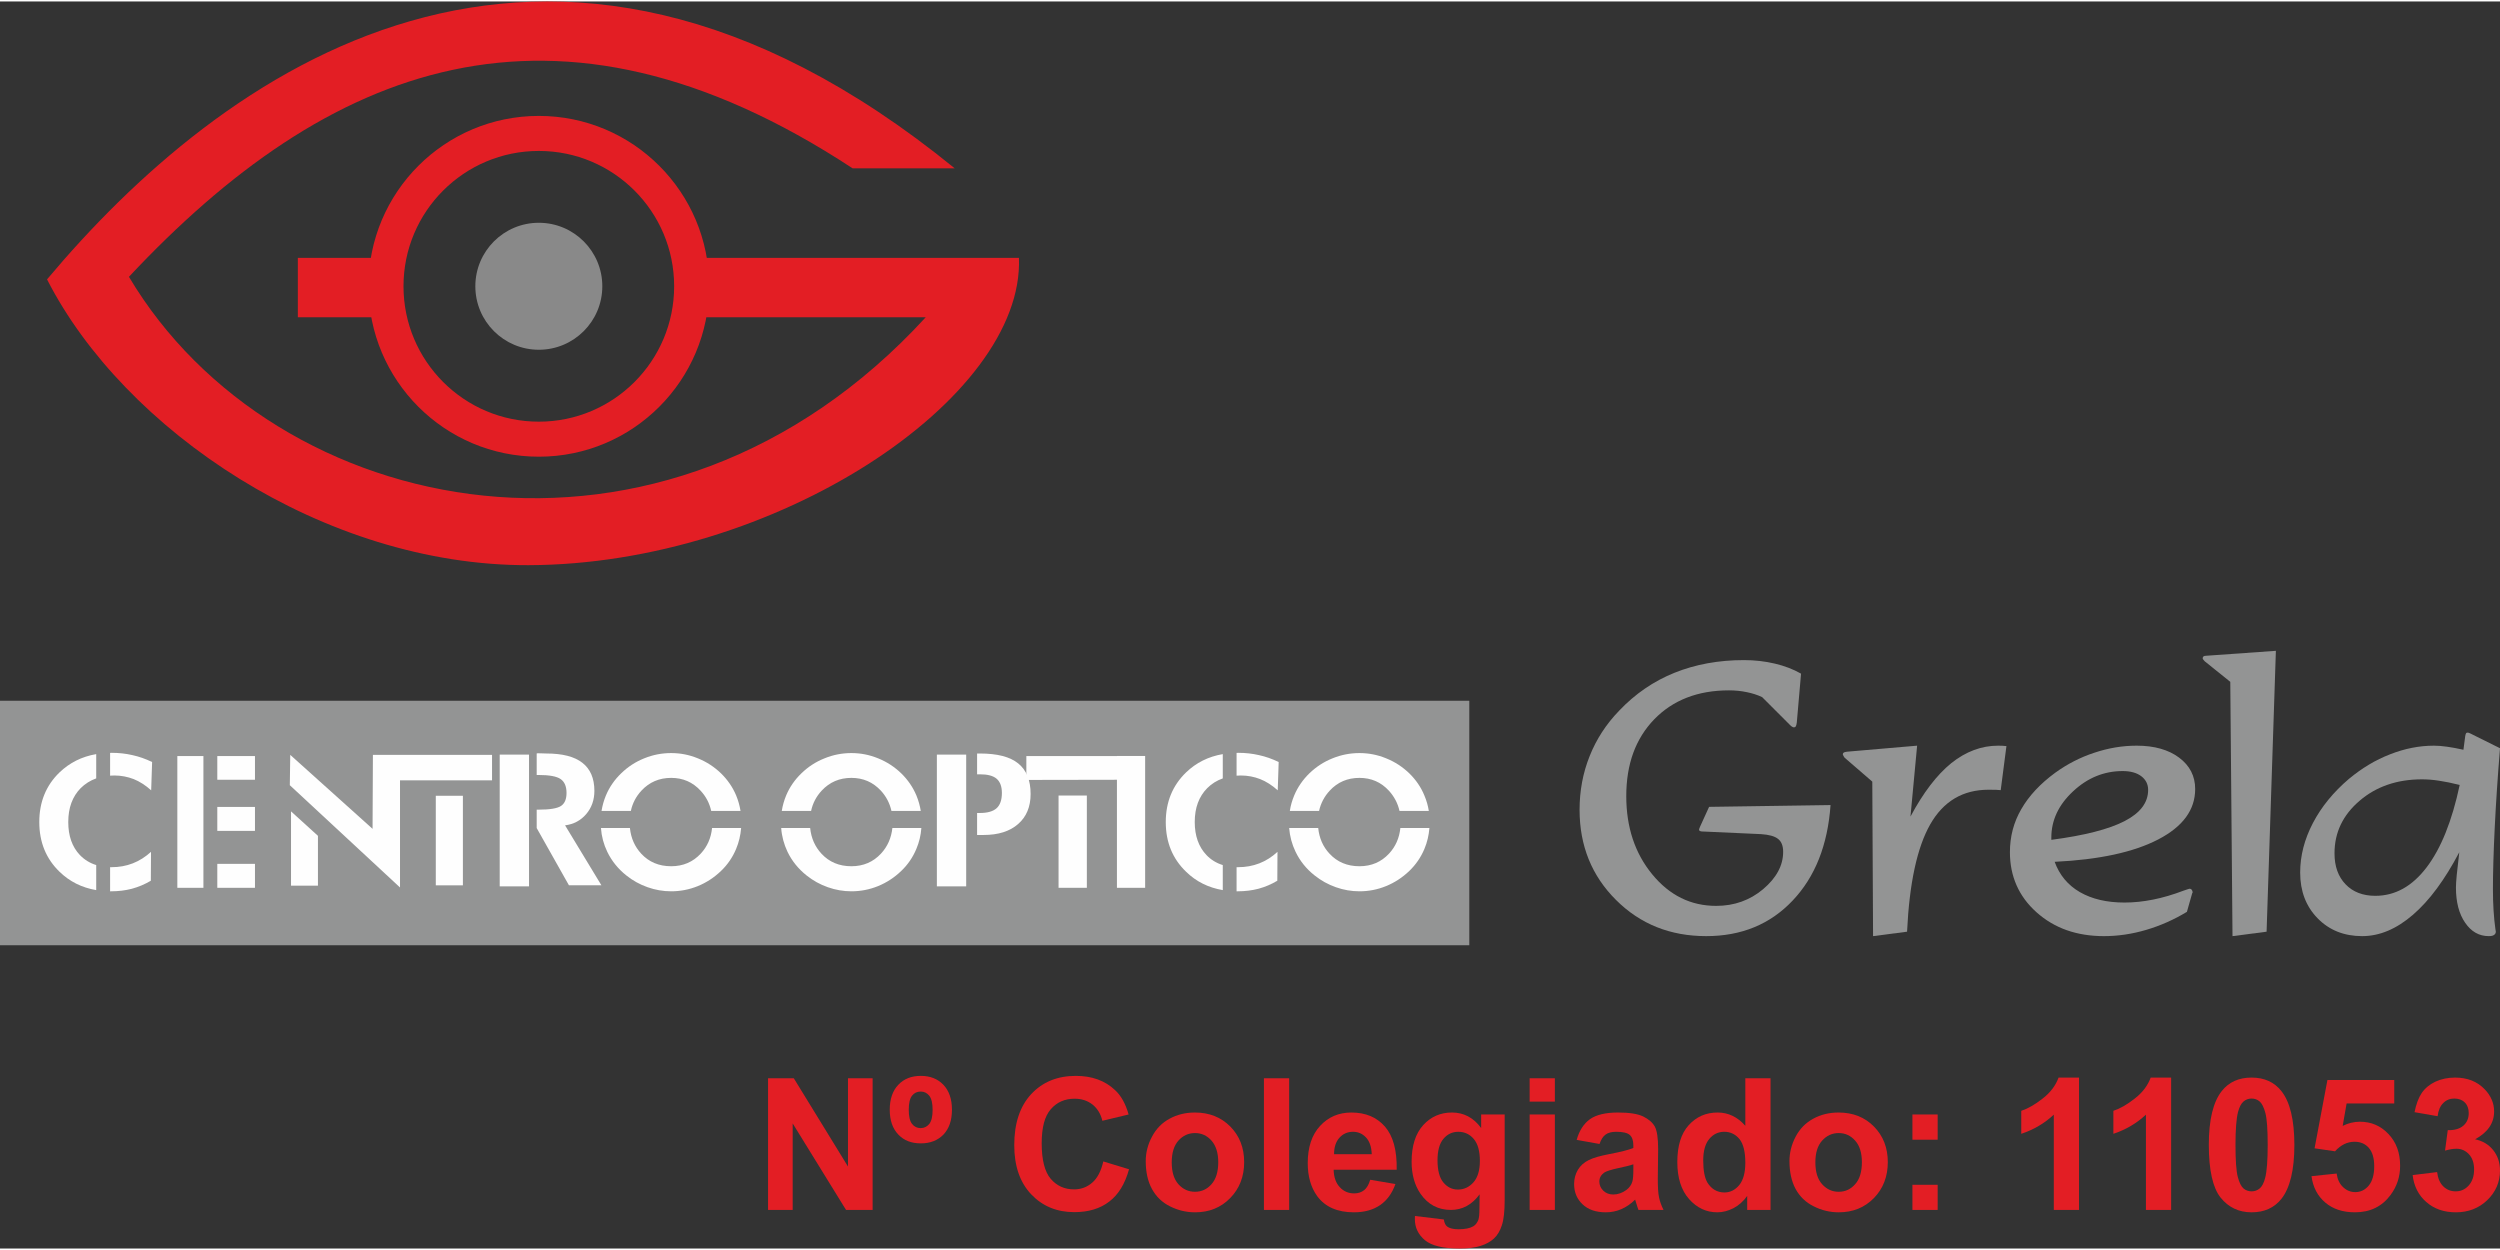 <?xml version="1.0" encoding="UTF-8"?>
<!DOCTYPE svg PUBLIC "-//W3C//DTD SVG 1.1//EN" "http://www.w3.org/Graphics/SVG/1.1/DTD/svg11.dtd">
<!-- Creator: CorelDRAW X8 -->
<svg xmlns="http://www.w3.org/2000/svg" xml:space="preserve" width="180px" height="90px" version="1.1" style="shape-rendering:geometricPrecision; text-rendering:geometricPrecision; image-rendering:optimizeQuality; fill-rule:evenodd; clip-rule:evenodd"
viewBox="0 0 29337 14634"
 xmlns:xlink="http://www.w3.org/1999/xlink">
 <rect x="0" y="0" width="29337" height="14634" fill="#333333" stroke="none"/>
 <defs>
  <style type="text/css">
   <![CDATA[
    .fil3 {fill:#FEFEFE}
    .fil1 {fill:#939494}
    .fil5 {fill:#898989}
    .fil4 {fill:#E31E24}
    .fil2 {fill:#FEFEFE;fill-rule:nonzero}
    .fil0 {fill:#939494;fill-rule:nonzero}
    .fil6 {fill:#E31E24;fill-rule:nonzero}
   ]]>
  </style>
 </defs>
 <g id="Capa_x0020_1">
  <g id="_1754236021264">
   <path class="fil0" d="M21481 9430c-33,469 -181,843 -445,1121 -264,279 -602,417 -1014,417 -422,0 -775,-141 -1059,-425 -285,-284 -427,-637 -427,-1057 0,-223 39,-433 118,-630 78,-197 194,-376 347,-534 187,-197 403,-345 648,-444 246,-99 517,-149 816,-149 127,0 248,14 362,41 114,27 217,66 308,118l-50 575c-3,20 -6,34 -11,42 -5,9 -13,13 -23,13 -5,0 -11,-1 -17,-5 -6,-3 -11,-8 -17,-11l-339 -339c-54,-25 -114,-45 -180,-58 -66,-14 -136,-21 -209,-21 -365,0 -657,114 -876,339 -220,227 -329,527 -329,902 0,364 101,670 304,917 203,248 453,371 751,371 211,0 395,-65 551,-196 156,-132 235,-278 235,-438 0,-71 -20,-121 -60,-152 -40,-32 -107,-50 -201,-56l-663 -30c-25,0 -41,-1 -49,-5 -9,-4 -14,-9 -14,-16 0,-3 1,-8 3,-14 3,-6 6,-16 11,-27l104 -228 1425 -21z"/>
   <path id="1" class="fil0" d="M21980 10968l-9 -1813 -325 -281c-6,-7 -10,-15 -14,-23 -5,-7 -7,-13 -7,-17 0,-9 4,-15 11,-20 7,-4 19,-8 36,-10l825 -71 -78 832c150,-281 310,-490 479,-627 171,-136 354,-205 550,-205 17,0 32,0 47,1 15,1 32,2 50,4l-67 517c-15,-2 -33,-3 -53,-4 -20,-1 -50,-1 -90,-1 -301,0 -529,135 -684,406 -154,271 -245,690 -272,1260l-399 52z"/>
   <path id="2" class="fil0" d="M24072 9838c390,-51 677,-125 860,-220 183,-95 276,-216 276,-366 0,-67 -28,-121 -81,-161 -53,-40 -126,-60 -218,-60 -218,0 -412,79 -582,238 -170,158 -255,339 -255,543l0 26zm1591 845c-152,92 -312,163 -479,212 -166,49 -331,73 -494,73 -320,0 -583,-93 -792,-280 -208,-186 -312,-422 -312,-706 0,-182 44,-351 134,-505 89,-155 222,-298 400,-428 139,-100 291,-179 456,-233 164,-55 330,-83 497,-83 207,0 373,47 498,140 126,94 189,217 189,369 0,244 -144,441 -433,591 -288,150 -694,238 -1216,263 56,154 154,273 295,355 142,82 316,123 525,123 217,0 447,-46 691,-139 41,-14 64,-22 71,-23 12,0 21,4 27,13 7,8 10,19 10,31 0,2 -1,3 -2,5 -2,1 -3,3 -3,4l-62 218z"/>
   <path id="3" class="fil0" d="M26198 10968l-26 -2984 -301 -242c-7,-7 -13,-14 -16,-19 -5,-6 -7,-11 -7,-15 0,-11 4,-18 10,-23 8,-5 18,-7 30,-7l819 -58 -109 3296 -400 52z"/>
   <path id="4" class="fil0" d="M28864 9194c-90,-23 -171,-39 -244,-50 -71,-11 -138,-16 -198,-16 -292,0 -537,84 -732,251 -197,168 -295,373 -295,617 0,153 43,274 130,364 86,90 203,135 349,135 232,0 432,-111 601,-333 169,-221 299,-544 389,-968zm44 -413l21 -161c3,-17 7,-28 10,-33 3,-5 9,-7 16,-7 6,0 12,0 17,3 6,2 10,4 13,5l352 175c-27,334 -48,645 -62,934 -14,288 -21,529 -21,720 0,175 10,331 29,468 3,17 5,27 5,30 0,17 -7,30 -21,39 -13,10 -34,14 -62,14 -113,0 -205,-52 -277,-157 -72,-104 -108,-242 -108,-413 0,-67 13,-198 37,-393l2 -21c-169,321 -349,566 -543,733 -193,167 -392,251 -596,251 -213,0 -387,-70 -523,-209 -137,-140 -205,-319 -205,-537 0,-197 50,-391 150,-582 100,-191 241,-363 423,-518 151,-125 311,-222 483,-288 170,-67 342,-101 513,-101 45,0 96,4 153,12 58,8 123,20 194,36z"/>
   <rect class="fil1" y="8206" width="17242" height="2869"/>
   <g>
    <polygon class="fil2" points="13107,10401 13107,8854 13438,8854 13438,10401 "/>
    <path class="fil3" d="M2081 10401l0 -1546 306 0 0 1546 -306 0zm469 -1546l442 0 0 278 -442 0 0 -278zm0 597l442 0 0 281 -442 0 0 -281zm0 668l442 0 0 281 -442 0 0 -281z"/>
    <path class="fil3" d="M1774 9257c-67,-60 -136,-104 -206,-132 -71,-27 -146,-42 -226,-42 -17,0 -34,1 -50,2l0 -267 19 -1c84,0 165,9 243,27 78,17 155,44 231,81l-11 332zm-645 -140c-70,25 -130,63 -182,114 -97,99 -146,231 -146,398 0,162 45,291 136,387 53,55 117,95 192,118l0 294c-169,-29 -312,-100 -431,-216 -158,-153 -237,-347 -237,-583 0,-235 79,-429 237,-582 119,-114 262,-186 431,-215l0 285zm163 1042l17 0c90,0 172,-15 249,-45 77,-30 148,-75 214,-135l-2 339c-71,42 -145,73 -222,94 -77,20 -158,30 -243,30l-13 0 0 -283z"/>
    <polygon class="fil3" points="3401,9197 4694,10397 4694,9140 5774,9140 5774,8841 4376,8841 4372,9709 3406,8841 "/>
    <polygon class="fil3" points="3415,9504 3731,9791 3731,10376 3415,10376 "/>
    <rect class="fil3" x="5114" y="9321" width="318" height="1051"/>
    <rect class="fil3" x="5864" y="8838" width="344" height="1546"/>
    <path class="fil3" d="M7057 10371l-381 0 -378 -671 0 -216 21 0c134,0 222,-15 265,-44 43,-29 64,-80 64,-152 0,-77 -23,-131 -69,-163 -46,-32 -133,-48 -260,-48l-21 0 0 -239 0 -13c0,-6 78,0 114,0 188,0 329,36 422,109 94,73 141,183 141,329 0,107 -32,198 -96,273 -64,75 -147,119 -248,132l426 703z"/>
    <path class="fil3" d="M8697 9699c-7,86 -26,168 -59,246 -41,98 -100,185 -178,259 -80,77 -171,136 -271,177 -101,41 -205,61 -313,61 -95,0 -187,-16 -277,-48 -91,-32 -174,-78 -249,-138 -97,-77 -172,-170 -224,-278 -42,-87 -67,-180 -74,-279l340 0c12,119 57,220 133,302 91,98 208,147 351,147 140,0 256,-50 347,-148 77,-83 121,-183 133,-301l341 0zm-1638 -200c10,-63 27,-123 51,-181 41,-98 101,-185 180,-261 77,-75 167,-134 269,-175 103,-42 208,-62 317,-62 108,0 212,20 314,62 102,41 192,100 270,175 78,76 138,163 179,261 24,58 41,119 51,181l-344 0c-20,-90 -61,-169 -125,-238 -92,-100 -207,-150 -345,-150 -140,0 -256,50 -349,150 -63,68 -105,148 -124,238l-344 0z"/>
    <path class="fil3" d="M10812 9699c-6,86 -26,168 -59,246 -41,98 -100,185 -178,259 -80,77 -171,136 -271,177 -101,41 -205,61 -313,61 -94,0 -187,-16 -277,-48 -91,-32 -174,-78 -249,-138 -97,-77 -172,-170 -224,-278 -41,-87 -67,-180 -74,-279l340 0c12,119 57,220 133,302 91,98 208,147 351,147 140,0 256,-50 347,-148 77,-83 121,-183 134,-301l340 0zm-1638 -200c10,-63 27,-123 51,-181 41,-98 101,-185 180,-261 77,-75 167,-134 270,-175 102,-42 208,-62 316,-62 108,0 212,20 314,62 102,41 192,100 270,175 78,76 138,163 179,261 24,58 41,119 51,181l-344 0c-20,-90 -61,-169 -124,-238 -93,-100 -208,-150 -346,-150 -140,0 -256,50 -349,150 -63,68 -105,148 -124,238l-344 0z"/>
    <rect class="fil3" x="10994" y="8838" width="344" height="1546"/>
    <path class="fil3" d="M11466 9523l33 0c90,0 155,-19 196,-56 41,-37 62,-97 62,-179 0,-76 -21,-132 -62,-167 -41,-35 -106,-52 -196,-52l-33 0 0 -244 33 0c203,0 353,38 449,116 97,78 146,197 146,359 0,150 -49,268 -147,353 -97,85 -232,128 -405,128l-76 0 0 -258z"/>
    <path class="fil3" d="M12754 9318l0 1083 -332 0 0 -1083 332 0zm-710 -183l0 -280 1088 0 0 278c-365,0 -726,2 -1088,2z"/>
    <path class="fil3" d="M14994 9257c-67,-60 -136,-104 -207,-132 -70,-27 -145,-42 -226,-42 -17,0 -33,1 -50,2l0 -267 20 -1c84,0 165,9 243,27 78,17 155,44 231,81l-11 332zm-645 -140c-70,25 -131,63 -182,114 -98,99 -147,231 -147,398 0,162 46,291 137,387 52,55 117,95 192,118l0 294c-169,-29 -313,-100 -431,-216 -159,-153 -238,-347 -238,-583 0,-235 80,-429 238,-582 118,-114 262,-186 431,-215l0 285zm162 1042l18 0c89,0 172,-15 249,-45 77,-30 148,-75 213,-135l-2 339c-70,42 -144,73 -221,94 -77,20 -158,30 -244,30l-13 0 0 -283z"/>
    <path class="fil3" d="M16774 9699c-7,86 -26,168 -59,246 -41,98 -101,185 -178,259 -81,77 -171,136 -272,177 -100,41 -204,61 -312,61 -95,0 -187,-16 -277,-48 -91,-32 -174,-78 -249,-138 -98,-77 -172,-170 -224,-278 -42,-87 -67,-180 -75,-279l341 0c12,119 56,220 133,302 91,98 208,147 351,147 140,0 256,-50 347,-148 77,-83 121,-183 133,-301l341 0zm-1638 -200c9,-63 27,-123 51,-181 41,-98 101,-185 179,-261 78,-75 168,-134 270,-175 103,-42 208,-62 317,-62 108,0 212,20 314,62 102,41 192,100 270,175 78,76 138,163 178,261 25,58 42,119 52,181l-344 0c-20,-90 -62,-169 -125,-238 -92,-100 -207,-150 -345,-150 -140,0 -257,50 -349,150 -63,68 -105,148 -125,238l-343 0z"/>
   </g>
   <path class="fil4" d="M11203 1958c-4842,-3946 -8638,-1097 -10651,1303 900,1767 3248,3360 5648,3354 2896,-8 5822,-1953 5757,-3606l-4000 0 0 697 2906 0c-3071,3349 -7646,2390 -9350,-475 2322,-2478 4986,-3575 8492,-1273l1198 0zm-6574 1051l-1134 0 0 697 1134 0 0 -697z"/>
   <path class="fil4" d="M6323 1343c1104,0 1999,895 1999,1999 0,1105 -895,2000 -1999,2000 -1104,0 -1999,-895 -1999,-2000 0,-1104 895,-1999 1999,-1999zm0 411c877,0 1588,711 1588,1588 0,877 -711,1589 -1588,1589 -877,0 -1588,-712 -1588,-1589 0,-877 711,-1588 1588,-1588z"/>
   <circle class="fil5" cx="6323" cy="3342" r="745"/>
  </g>
  <polygon class="fil6" points="9013,14181 9013,12636 9315,12636 9951,13672 9951,12636 10240,12636 10240,14181 9928,14181 9302,13166 9302,14181 "/>
  <path id="1" class="fil6" d="M10441 13005c0,-125 34,-223 100,-292 66,-70 154,-105 265,-105 110,0 198,35 265,105 66,70 100,167 100,292 0,124 -33,221 -99,291 -67,69 -155,104 -266,104 -111,0 -199,-34 -265,-104 -66,-69 -100,-166 -100,-291zm223 1c0,78 13,133 39,166 25,32 59,49 101,49 41,0 74,-17 101,-49 26,-33 39,-88 39,-166 0,-77 -13,-132 -39,-165 -27,-33 -60,-49 -101,-49 -42,0 -76,16 -101,48 -26,32 -39,88 -39,166z"/>
  <path id="2" class="fil6" d="M12947 13612l302 92c-47,170 -124,297 -232,379 -108,83 -244,124 -410,124 -206,0 -374,-70 -507,-210 -132,-140 -198,-332 -198,-576 0,-257 67,-457 199,-599 133,-143 308,-214 524,-214 190,0 343,56 461,168 71,66 123,161 158,285l-308 74c-19,-80 -57,-143 -115,-190 -58,-46 -128,-69 -211,-69 -115,0 -208,41 -279,123 -72,82 -107,215 -107,399 0,195 35,334 105,417 71,83 162,125 275,125 83,0 154,-27 214,-80 60,-52 103,-135 129,-248z"/>
  <path id="3" class="fil6" d="M13445 13608c0,-99 24,-194 73,-286 49,-93 117,-163 206,-211 89,-49 188,-73 298,-73 169,0 307,55 416,165 108,110 162,249 162,417 0,170 -55,311 -164,422 -109,112 -247,167 -412,167 -103,0 -201,-23 -294,-70 -93,-46 -163,-114 -212,-204 -49,-89 -73,-199 -73,-327zm305 15c0,112 26,197 78,256 53,59 118,89 195,89 77,0 142,-30 194,-89 52,-59 79,-145 79,-258 0,-109 -27,-194 -79,-253 -52,-59 -117,-89 -194,-89 -77,0 -142,30 -195,89 -52,59 -78,144 -78,255z"/>
  <polygon id="4" class="fil6" points="14832,14181 14832,12636 15128,12636 15128,14181 "/>
  <path id="5" class="fil6" d="M16079 13827l296 50c-38,108 -98,191 -179,247 -83,57 -185,85 -308,85 -194,0 -338,-63 -432,-191 -73,-102 -110,-231 -110,-386 0,-186 48,-332 145,-437 97,-105 219,-157 367,-157 167,0 298,55 394,165 96,110 142,278 138,506l-740 0c2,87 26,156 72,205 45,49 102,73 169,73 47,0 85,-13 117,-38 31,-25 55,-66 71,-122zm18 -300c-3,-86 -25,-151 -67,-196 -42,-45 -93,-67 -153,-67 -64,0 -118,24 -160,71 -42,47 -62,111 -62,192l442 0z"/>
  <path id="6" class="fil6" d="M16604 14252l339 41c6,40 19,68 39,83 28,21 72,32 133,32 77,0 135,-12 174,-35 26,-16 45,-40 59,-75 9,-24 13,-70 13,-136l2 -164c-89,122 -202,183 -337,183 -150,0 -269,-63 -357,-190 -69,-101 -104,-226 -104,-375 0,-188 46,-331 136,-430 90,-99 203,-148 337,-148 139,0 253,60 343,182l0 -159 276 0 0 1004c0,132 -11,231 -33,296 -21,66 -52,117 -91,154 -40,37 -92,67 -158,88 -66,21 -149,31 -249,31 -190,0 -325,-32 -404,-97 -79,-66 -119,-148 -119,-249 0,-9 0,-22 1,-36zm265 -653c0,118 23,205 69,260 46,55 103,83 170,83 72,0 133,-29 183,-85 50,-57 75,-140 75,-251 0,-116 -24,-202 -72,-258 -47,-56 -108,-84 -181,-84 -71,0 -129,28 -175,83 -46,55 -69,139 -69,252z"/>
  <path id="7" class="fil6" d="M17950 12910l0 -274 296 0 0 274 -296 0zm0 1271l0 -1120 296 0 0 1120 -296 0z"/>
  <path id="8" class="fil6" d="M18770 13407l-268 -48c30,-109 83,-190 156,-243 74,-52 184,-78 329,-78 132,0 230,15 295,46 65,32 110,71 137,119 26,49 39,137 39,265l-4 346c0,98 4,171 14,217 9,47 27,97 53,150l-294 0c-7,-19 -17,-48 -28,-86 -5,-18 -9,-29 -11,-35 -50,50 -104,87 -162,112 -57,25 -118,37 -183,37 -115,0 -206,-31 -272,-94 -66,-62 -99,-141 -99,-237 0,-63 15,-119 45,-169 30,-49 73,-87 127,-113 54,-27 133,-49 235,-69 139,-26 235,-51 288,-73l0 -30c0,-57 -14,-98 -42,-123 -29,-25 -82,-37 -160,-37 -53,0 -94,11 -123,32 -30,21 -54,58 -72,111zm397 239c-38,13 -98,28 -180,45 -82,18 -136,35 -162,52 -38,28 -57,62 -57,104 0,42 15,77 46,108 31,30 70,45 118,45 53,0 104,-18 153,-53 35,-27 59,-59 70,-98 8,-25 12,-73 12,-144l0 -59z"/>
  <path id="9" class="fil6" d="M20777 14181l-274 0 0 -164c-46,64 -100,112 -162,144 -63,32 -126,48 -189,48 -129,0 -239,-52 -331,-155 -92,-104 -138,-249 -138,-435 0,-190 44,-334 134,-433 90,-99 202,-148 339,-148 125,0 234,52 325,156l0 -558 296 0 0 1545zm-790 -581c0,119 17,206 49,260 48,77 115,116 200,116 68,0 126,-29 174,-87 47,-58 71,-145 71,-261 0,-129 -23,-222 -69,-279 -47,-56 -106,-85 -178,-85 -70,0 -129,28 -176,84 -47,56 -71,140 -71,252z"/>
  <path id="10" class="fil6" d="M20999 13608c0,-99 24,-194 72,-286 49,-93 118,-163 206,-211 89,-49 188,-73 298,-73 169,0 308,55 416,165 108,110 162,249 162,417 0,170 -55,311 -163,422 -110,112 -247,167 -413,167 -102,0 -200,-23 -293,-70 -93,-46 -164,-114 -213,-204 -48,-89 -72,-199 -72,-327zm304 15c0,112 26,197 79,256 53,59 117,89 195,89 77,0 141,-30 193,-89 53,-59 79,-145 79,-258 0,-109 -26,-194 -79,-253 -52,-59 -116,-89 -193,-89 -78,0 -142,30 -195,89 -53,59 -79,144 -79,255z"/>
  <path id="11" class="fil6" d="M22442 13357l0 -296 296 0 0 296 -296 0zm0 824l0 -295 296 0 0 295 -296 0z"/>
  <path id="12" class="fil6" d="M24397 14181l-296 0 0 -1118c-108,101 -235,176 -382,225l0 -270c77,-25 161,-73 251,-144 91,-70 153,-153 187,-246l240 0 0 1553z"/>
  <path id="13" class="fil6" d="M25478 14181l-296 0 0 -1118c-108,101 -235,176 -382,225l0 -270c77,-25 161,-73 251,-144 91,-70 153,-153 187,-246l240 0 0 1553z"/>
  <path id="14" class="fil6" d="M26422 12628c150,0 267,53 351,160 100,127 151,337 151,631 0,293 -51,504 -152,632 -84,105 -200,158 -350,158 -150,0 -272,-58 -364,-173 -92,-116 -138,-323 -138,-620 0,-292 51,-502 152,-630 84,-106 200,-158 350,-158zm0 246c-35,0 -67,11 -94,34 -28,23 -49,64 -65,123 -20,77 -30,206 -30,388 0,182 9,307 27,375 18,68 41,113 68,136 27,22 59,33 94,33 35,0 67,-11 95,-34 27,-23 49,-64 64,-123 20,-76 30,-205 30,-387 0,-182 -9,-307 -27,-375 -18,-68 -41,-113 -68,-136 -27,-23 -59,-34 -94,-34z"/>
  <path id="15" class="fil6" d="M27125 13785l295 -31c9,67 34,120 75,159 42,40 90,59 144,59 62,0 114,-25 157,-76 43,-51 65,-127 65,-229 0,-95 -22,-167 -64,-215 -43,-48 -98,-71 -167,-71 -85,0 -161,37 -229,112l-240 -35 151 -802 784 0 0 276 -559 0 -46 263c65,-33 133,-49 202,-49 132,0 243,47 334,143 92,96 138,220 138,374 0,127 -37,241 -111,341 -101,137 -240,205 -419,205 -142,0 -259,-38 -349,-115 -90,-77 -144,-180 -161,-309z"/>
  <path id="16" class="fil6" d="M28312 13772l287 -35c9,73 33,129 73,168 40,39 88,58 145,58 61,0 112,-23 153,-69 42,-47 63,-109 63,-189 0,-74 -20,-133 -60,-177 -40,-43 -89,-65 -146,-65 -38,0 -83,7 -135,22l32 -240c80,2 141,-16 183,-53 42,-36 63,-86 63,-147 0,-52 -15,-94 -46,-125 -31,-31 -72,-46 -124,-46 -50,0 -94,17 -129,53 -36,35 -58,86 -66,154l-271 -47c19,-94 47,-169 85,-226 39,-56 92,-100 160,-132 69,-32 146,-48 231,-48 145,0 261,46 349,139 73,76 109,163 109,259 0,136 -74,245 -223,326 89,19 159,61 212,127 53,66 80,146 80,240 0,135 -50,251 -149,347 -99,95 -222,143 -369,143 -139,0 -255,-40 -347,-121 -92,-80 -145,-186 -160,-316z"/>
 </g>
</svg>
